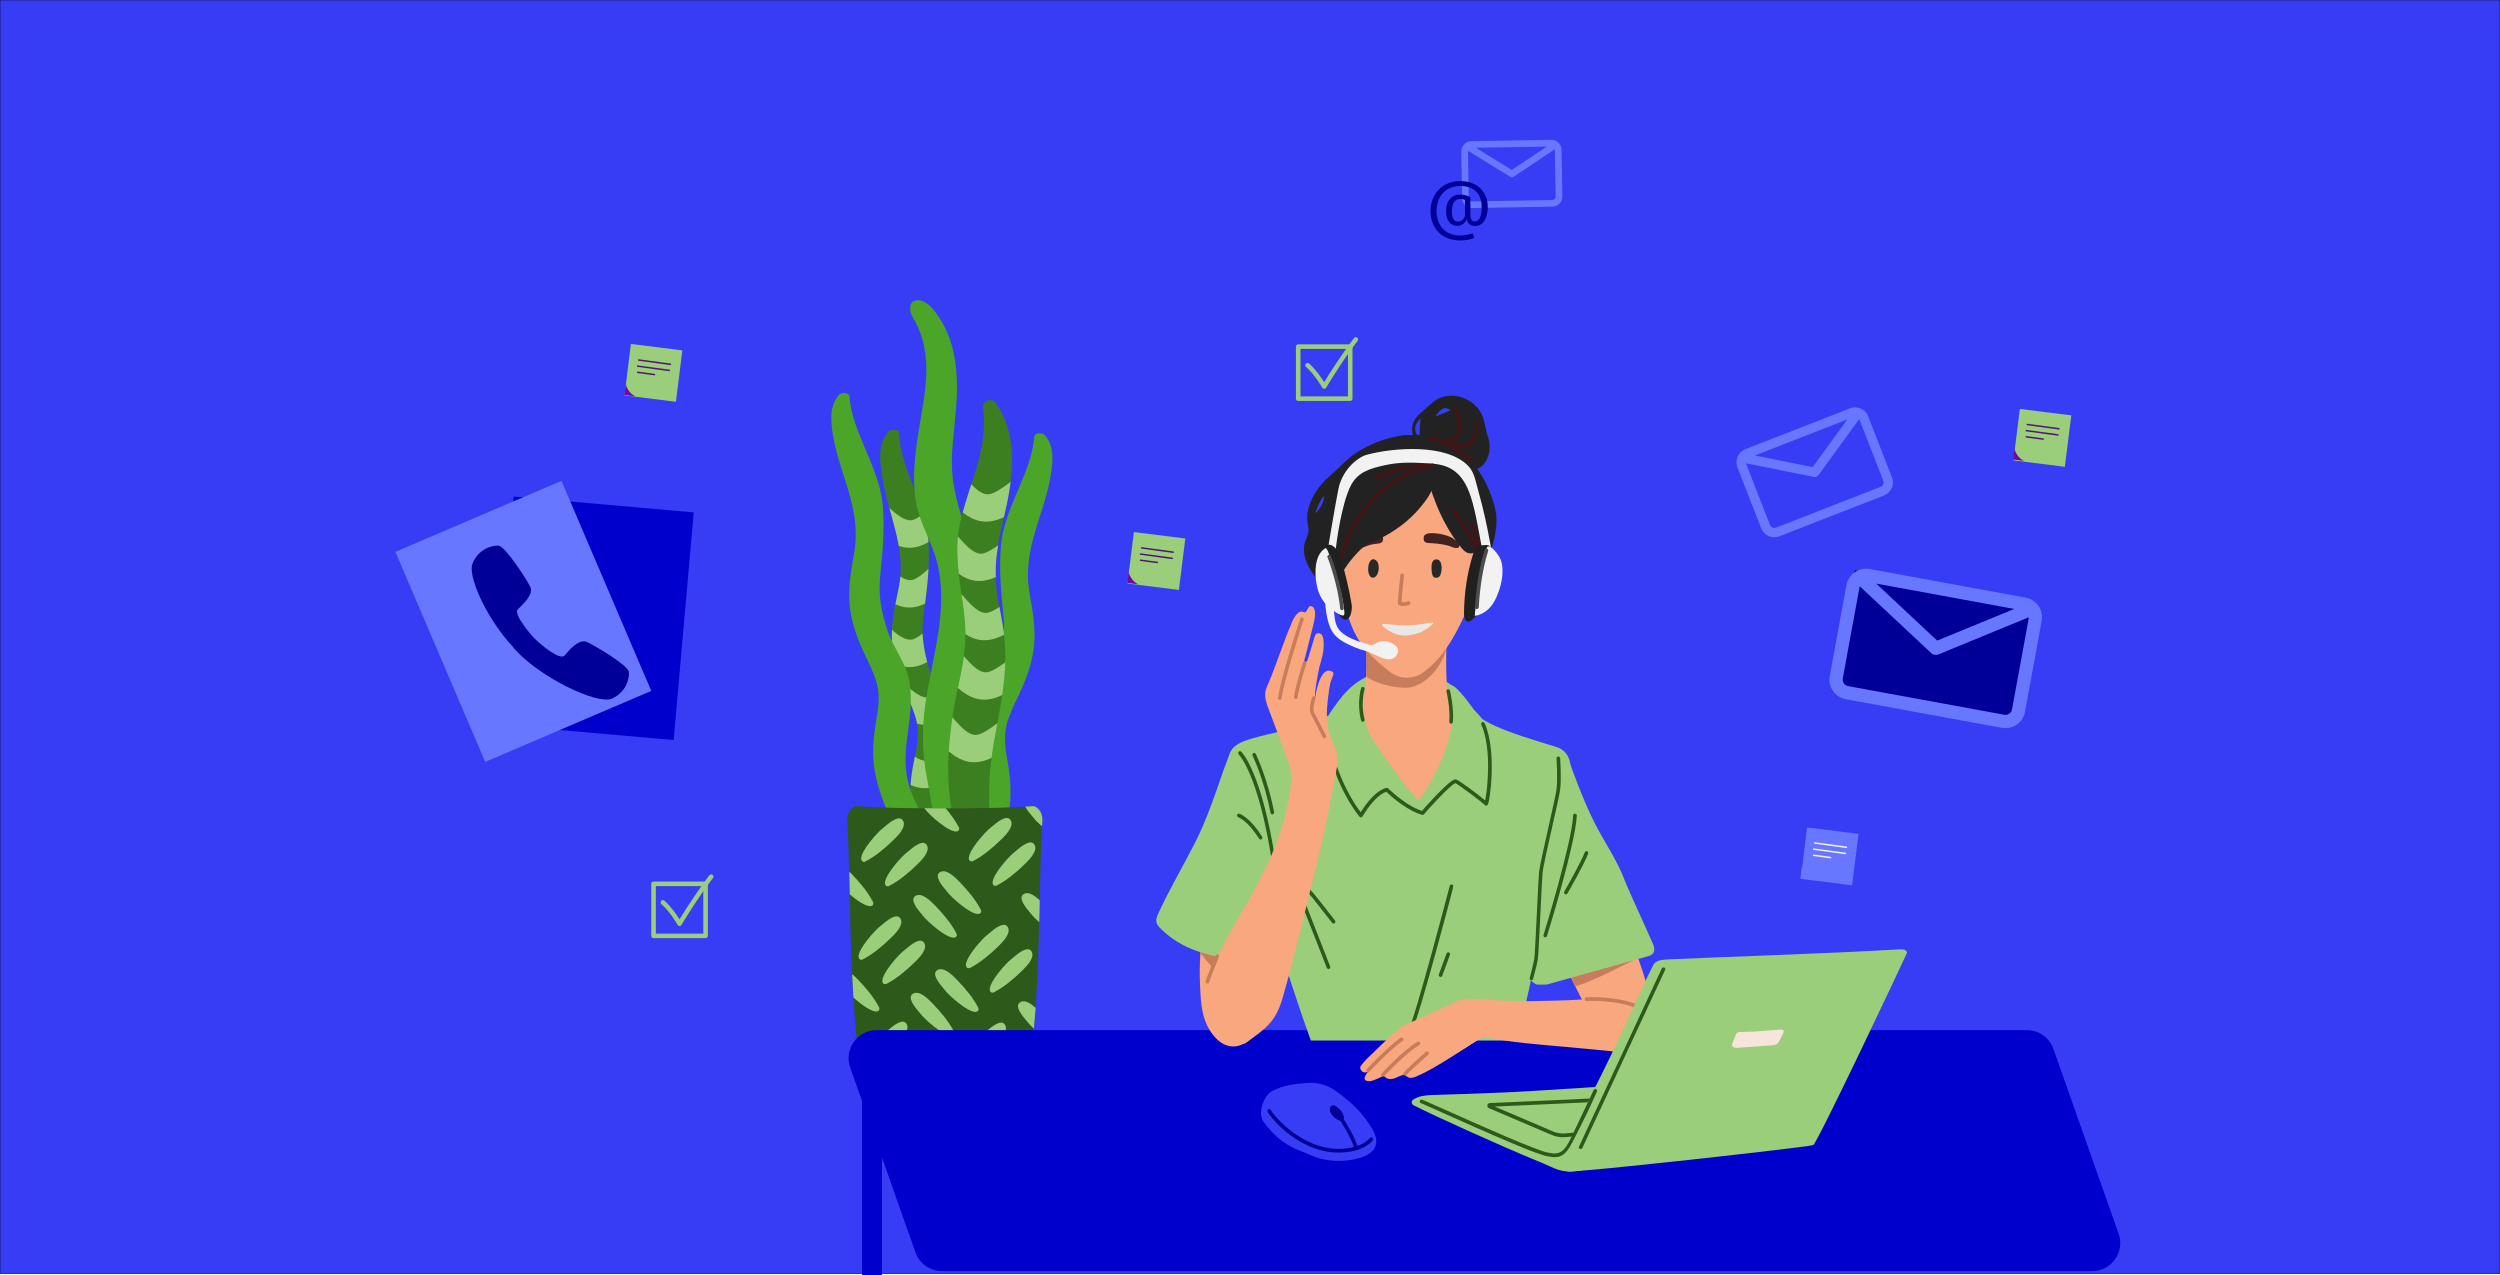 <?xml version="1.0" encoding="utf-8"?>
<!-- Generator: Adobe Illustrator 24.1.0, SVG Export Plug-In . SVG Version: 6.00 Build 0)  -->
<svg version="1.1" id="Calque_1" xmlns="http://www.w3.org/2000/svg" xmlns:xlink="http://www.w3.org/1999/xlink" x="0px" y="0px"
	 viewBox="0 0 5000 2550.6" style="enable-background:new 0 0 5000 2550.6;" xml:space="preserve">
<style type="text/css">
	.st0{fill:#373CF5;stroke:#000000;stroke-miterlimit:10;}
	.st1{fill:#3C7F20;}
	.st2{fill:#9BCE7A;}
	.st3{fill:#4AA528;}
	.st4{fill:#2D591B;}
	.st5{fill:#0000CC;}
	.st6{fill:#222222;}
	.st7{fill:#F8A77E;}
	.st8{fill:#C77C5B;}
	.st9{fill:#422121;}
	.st10{fill:#282828;}
	.st11{fill:#421414;}
	.st12{fill:#F2F2F2;}
	.st13{fill:#E9E8E7;}
	.st14{fill:#202020;}
	.st15{fill:#373CF5;}
	.st16{fill:#4D4D4D;}
	.st17{fill:#000099;}
	.st18{fill:#F7E5DB;}
	.st19{fill:#6877FF;}
	.st20{fill:#700BA2;}
	.st21{fill:none;stroke:#511472;stroke-width:3;stroke-linecap:round;stroke-miterlimit:10;}
	.st22{fill:none;stroke:#F2F2F2;stroke-width:3;stroke-linecap:round;stroke-miterlimit:10;}
	.st23{fill:none;stroke:#0000CC;stroke-width:40;stroke-miterlimit:10;}
</style>
<g id="Calque_2_1_">
	<rect y="0" class="st0" width="5000" height="2547.5"/>
</g>
<g>
	<path class="st1" d="M1927.1,1761.5c-3.1-32-16-58.7-28-88c-18.1-43.4-15.6-82.2-7.7-127.9c6-34.7,11.6-68.5,7.3-103.8
		c-4.8-38.2-29.5-67.7-40.3-104.4c-11.6-39.9-16.6-71.6-10.8-112.7c7.7-52.9,11.6-96.1,9.8-136.8c-3.5-77.4-56.7-148.8-59.2-221.3
		c-0.2-8.3-15.8-9.5-21.2-3.5c-21,23.2-17.6,54.8-13.7,84.1c5,36.1,16.6,70.8,25.7,105.9c10.8,41.3,17,81.4,8.1,123.7
		c-7.9,38.4-16.4,74.1-12.7,113.8c3.1,33.6,13.9,64.1,27.2,94.9c8.3,19.1,17.2,38,21.6,58.3c5.4,25.1,1,48.4-4.4,73.1
		c-7.5,35.5-11.4,69.1-5.6,105.2c6.4,40.7,22.2,79.3,37.6,117.3c1.7,4.4,4.8,6.4,8.1,7.3c0.4,1.7,0.8,3.5,1.2,5.2
		c-0.8,2.7-0.6,5.8,0.6,9.1c1.7,3.9,3.3,7.9,4.8,11.8c5.4,13.3,24.9,6.6,25.7-6C1908.6,1777.7,1928.3,1776.7,1927.1,1761.5z"/>
	<path class="st2" d="M1852.8,1521.4c-7.3,0.6-15.4-2.9-23-7.9c-0.2,1.2-0.4,2.5-0.8,3.7c-3.7,17.9-6.6,35.3-7.9,52.7
		c8.3,3.5,16.6,6,25.1,6.4c14.9,0.8,28.9-4.2,41.9-11.8c0.8-6,1.9-12.2,2.9-18.5c3.3-19.3,6.6-38.6,8.1-57.7
		C1886.2,1500.4,1865.9,1520.3,1852.8,1521.4z M1833.7,1446.9c5,1.5,10.2,2.5,15.4,2.9c17.2,0.8,33.2-6,48.2-15.6
		c-3.7-18.1-11.4-34.5-19.5-50.9c-7.9,6.2-15.8,11-22,11.6c-18.3,1.5-40.5-22-53.8-33.4c3.1,8.3,6.4,16.4,10,24.5
		c8.3,19.1,17.2,38,21.6,58.3C1833.5,1445,1833.5,1445.8,1833.7,1446.9z M1797.6,1091.7c6,2.1,12.2,3.5,18.5,3.7
		c14.5,0.8,28.2-3.9,40.9-11.2c-1.2-19.1-5.4-37.8-11-56.3c-8.5,6.9-16.8,12-23.5,12.7c-14.1,1-30.7-12.9-43.8-24.5
		c3.5,12.5,7.1,24.7,10.2,37.2C1792.4,1066.2,1795.3,1079,1797.6,1091.7z M1854.4,1324.2c-5.2-19.9-8.5-38.2-9.3-57.1
		c-8.3,6.6-16.6,11.8-23,12.2c-12.2,1-26.4-9.3-38.2-19.5c-0.4,10.2-0.4,20.5,0.6,31.3c1.2,12.7,3.5,24.9,6.6,36.9
		c8.1,3.5,16.4,5.8,24.7,6.2C1829.5,1334.8,1842.4,1330.6,1854.4,1324.2z M1800.7,1153.1c-0.6,7.9-1.9,15.8-3.5,23.9
		c-2.3,10.6-4.4,21.2-6.4,31.6c8.1,3.5,16.6,6,25.1,6.4c12,0.6,23.5-2.5,34.2-7.7c3.3-25.1,5.8-47.9,6.8-69.5
		c-11.6,10.6-25.1,21.6-34.7,22.4C1815.4,1160.8,1807.9,1157.7,1800.7,1153.1z"/>
	<path class="st3" d="M1858.4,1682.7c-4.2-31.8-17.9-58.1-31.1-87c-19.5-42.8-18.5-81.8-12-127.4c4.8-34.9,9.3-68.9,3.7-104
		c-6-38.2-31.8-66.6-43.8-103c-13.1-39.4-19.1-71-14.5-112.3c5.8-53.1,8.3-96.3,5-137c-6.2-77.2-61.9-146.8-66.8-219.2
		c-0.6-8.3-16.2-8.9-21.4-2.7c-20.1,23.9-15.8,55.4-10.8,84.5c6.2,35.9,19.1,70.2,29.5,105c12.2,40.9,19.7,80.7,12.5,123.3
		c-6.6,38.6-13.7,74.7-8.7,114.2c4.4,33.4,16.2,63.7,30.5,94c8.9,18.7,18.5,37.4,23.5,57.5c6.2,24.9,2.7,48.4-1.7,73.1
		c-6.2,35.7-8.9,69.5-1.9,105.4c7.9,40.5,25.1,78.5,41.7,116c1.9,4.4,5,6.4,8.3,6.9c0.4,1.7,1,3.5,1.5,5.2c-0.6,2.7-0.4,5.8,1,9.1
		c1.7,3.9,3.5,7.7,5.2,11.6c6,13.1,25.1,5.6,25.3-6.9C1840.5,1699.5,1860.5,1697.6,1858.4,1682.7z"/>
	<path class="st3" d="M1909,1763.2c4.2-31.8,17.9-58.1,31.1-87c19.5-42.8,18.5-81.8,12-127.4c-4.8-34.9-9.3-68.9-3.7-104
		c6-38.2,31.8-66.6,43.8-103c13.1-39.4,19.1-71,14.5-112.3c-5.8-53.1-8.3-96.3-5-137c6.2-77.2,61.9-146.8,66.8-219.2
		c0.6-8.3,16.2-8.9,21.4-2.7c20.1,23.9,15.8,55.4,10.8,84.5c-6.2,35.9-19.1,70.2-29.5,105c-12.2,40.9-19.7,80.7-12.5,123.3
		c6.6,38.6,13.7,74.7,8.7,114.2c-4.4,33.4-16.2,63.7-30.5,94c-8.9,18.7-18.5,37.4-23.5,57.5c-6.2,24.9-2.7,48.4,1.7,73.1
		c6.2,35.7,8.9,69.5,1.9,105.4c-7.9,40.5-25.1,78.5-41.7,116c-1.9,4.4-5,6.4-8.3,6.8c-0.4,1.7-1,3.5-1.5,5.2c0.6,2.7,0.4,5.8-1,9.1
		c-1.7,3.9-3.5,7.7-5.2,11.6c-6,13.1-25.1,5.6-25.3-6.8C1926.9,1780.2,1907.2,1778.1,1909,1763.2z"/>
	<path class="st3" d="M1937.5,1078.8c-17.9-56.3-35.9-105-33.6-165.2c1.9-49.2,11-97.8,10-147c-0.8-38.8-7.1-78.9-25.1-113.8
		c-9.8-18.9-38.2-66.6-64.8-48.4c-1.7,1.2-7.9,14.3,0.8,28.9c47.9,79.5,22.2,160,10,244.9c-6,41.7-10.2,84.1-2.9,125.8
		c7.7,43.8,32.8,81,43,123.7c22.4,94-11.6,189.5-24.5,282.5c-5.8,42.6-6.4,84.5,0.2,127c8.1,51.5,23,102.1,14.1,154.6
		c-2.1,12.5,14.7,18.5,19.9,9.3c1.7,11.2,3.7,22.6,6,33.8c2.7,13.9,23.9,7.9,21.2-5.8c-1.7-8.5-3.1-17-4.6-25.7
		c3.3-1.7,23.9-34.5,24.1-39c2.5-54.8-19.1-98.4-23.7-156.5c-4.4-56.9,3.5-85.9,20.3-139.9c14.1-45.3,28-90.3,30.7-137.8
		C1961.5,1179.1,1952.8,1127.4,1937.5,1078.8z"/>
	<path class="st1" d="M2014.7,1002.4c13.3-66,17.9-138.7-23.2-196.2c-9.1-12.9-29.3-2.9-25.5,9.8c0,0.8,0,1.9,0.2,2.9
		c11.2,82.4-33,158-47.9,236.8c-15.4,81.4,18.7,158,11.4,238.9c-3.9,44.2-16.8,87.6-23.7,131.4c-6.4,41.5-10.8,83.4-9.5,125.6
		c1.2,39.9,6.8,79.9,18.9,117.9c7.1,22,17.4,66.8,41.5,75.3c0.6,0.2,1.5,0.2,2.1,0.4c3.1,3.5,7.7,5.2,12,5.2
		c0.6,2.3,1.5,4.8,2.1,7.1c5,17,31.1,9.8,26.6-7.3c-23-84.3-28-172.3-13.1-258.4c13.9-80.5,33-154.6,19.3-236.8
		c-7.1-41.9-17-83.2-14.5-126.2C1994.1,1085.7,2006.2,1044.2,2014.7,1002.4z"/>
	<path class="st4" d="M2077.6,1618.9c-3.5-3.9-7.7-7.3-13.5-6.6c-58.1,6-290.8,6-348.9,0c-5.8-0.6-10,2.5-13.5,6.6
		c-4.4,5.2-7.9,12.7-7.1,24.3c7.9,113.1,0.4,438,40.5,539.7c32.2,82,92.4,117.5,154.4,117.5c62.1,0,122.3-35.7,154.4-117.5
		c40.1-101.7,32.4-426.6,40.5-539.7C2085.5,1631.6,2082.1,1624.1,2077.6,1618.9z"/>
	<path class="st2" d="M1974.8,988.7c-11-0.4-22.4-9.8-32.2-20.1c-6,18.7-12,37.4-17.2,56.3c11.4,8.7,23.9,15.6,36.9,17.6
		c15.6,2.5,30.9-1.5,45.5-8.1c2.5-10.6,4.8-21.4,7.1-32c2.5-12.7,4.8-25.7,6.4-38.8C2007,974.4,1987.1,989.2,1974.8,988.7z
		 M1904.7,1434.6c-3.3,22.6-6,45.5-7.3,68.3c12.5,10.2,26.2,18.3,40.7,20.8c15.6,2.5,30.7-1.2,45-7.9c1-8.1,2.3-16,3.5-24.1
		c2.7-15.4,5.6-30.5,8.3-45.5c-14.1,10.6-32.8,24.1-44.4,23.7C1934.1,1469.3,1916.7,1448.1,1904.7,1434.6z M1948.5,1161.2
		c14.7,2.5,29.3-1,43.2-7.1c-0.4-8.5-0.4-17,0-25.5c0.8-12.9,2.5-25.5,4.6-38c-12.2,8.7-25.9,17.2-35.1,16.8
		c-16.2-0.6-33.2-21-45.3-34.5c-2.7,25.1-1.2,50,1.5,74.7C1927.1,1154.4,1937.5,1159.4,1948.5,1161.2z M1922.9,1188.2
		c3.9,26.6,7.7,53.1,7.9,80.1c8.7,5.6,18.1,9.8,27.8,11.4c17.2,2.9,33.8-2.3,49.8-10.2c-0.6-5-1.2-10-2.1-14.9
		c-2.3-13.5-4.8-27.2-7.3-40.7c-10.2,6.6-20.5,12.2-27.8,12C1953.4,1225.4,1934.8,1201.5,1922.9,1188.2z M1927.7,1312.4
		c-2.9,21.4-7.5,42.6-12,63.7c13.1,11,27.4,19.9,42.8,22.4c15.8,2.7,31.3-1.5,46.1-8.5c3.1-21.8,5.4-43.4,6-65.4
		c-13.3,9.8-29.3,20.5-39.6,20.1C1955.7,1344.1,1939.5,1325.8,1927.7,1312.4z"/>
	<path class="st2" d="M1946.2,1722.1c20.3-10.6,38.8-26.2,55.2-42.1c7.9-7.7,27.4-26.2,20.1-39.2c-7.3-12.9-26.4,2.7-39.4,13.9
		c-10.4,7.3-46.7,47.5-44.4,63.1C1938.3,1722.1,1942.4,1724,1946.2,1722.1z M1956.4,2015.2c-10.6-20.3-26.2-38.8-42.1-55.2
		c-7.7-7.9-26.2-27.4-39.2-20.1c-12.9,7.3,2.7,26.4,13.9,39.4c7.3,10.4,47.5,46.7,63.1,44.4
		C1956.4,2023.1,1958.2,2018.9,1956.4,2015.2z M1880.4,1744.1c-12.9,7.3,2.7,26.4,13.9,39.4c7.3,10.4,47.5,46.7,63.1,44.4
		c4.4-0.6,6.2-4.6,4.2-8.5c-10.6-20.3-26.2-38.8-42.1-55.2C1911.9,1756.4,1893.3,1736.8,1880.4,1744.1z M2069.1,1689.7
		c-7.3-12.9-26.4,2.7-39.4,13.9c-10.4,7.3-46.7,47.5-44.4,63.1c0.6,4.4,4.6,6.2,8.5,4.2c20.3-10.6,38.8-26.2,55.2-42.1
		C2056.6,1721.3,2076.3,1702.6,2069.1,1689.7z M1908.6,1875.3c4.4-0.6,6.2-4.6,4.2-8.5c-10.6-20.3-26.2-38.8-42.1-55.2
		c-7.7-7.9-26.2-27.4-39.2-20.1c-12.9,7.3,2.7,26.4,13.9,39.4C1852.8,1841.2,1893,1877.6,1908.6,1875.3z M1770,1767.6
		c0.6,4.4,4.6,6.2,8.5,4.2c20.3-10.6,38.8-26.2,55.2-42.1c7.9-7.7,27.4-26.2,20.1-39.2c-7.3-12.9-26.4,2.7-39.4,13.9
		C1804,1711.7,1767.7,1752,1770,1767.6z M1913.4,1662.9c4.4-0.6,6.2-4.6,4.2-8.5c-7.1-13.5-16.2-25.9-26.2-37.8
		c-14.3,0-28.9,0-42.8-0.2c0.6,0.6,1,1.2,1.7,1.9C1857.5,1628.9,1897.8,1665.2,1913.4,1662.9z M1801.1,1837.5
		c-7.3-12.9-26.4,2.7-39.4,13.9c-10.4,7.3-46.7,47.5-44.4,63.1c0.6,4.4,4.6,6.2,8.5,4.2c20.3-10.6,38.8-26.2,55.2-42.1
		C1788.8,1869.1,1808.4,1850.6,1801.1,1837.5z M1741.7,1812.2c4.4-0.6,6.2-4.6,4.2-8.5c-10.6-20.3-26.2-38.8-42.1-55.2
		c-1.5-1.5-3.1-3.3-5.2-5.2c0.4,14.5,0.6,29.7,1,45.5C1714.1,1801.2,1732.4,1813.6,1741.7,1812.2z M2077.6,1618.9
		c-3.5-3.9-7.7-7.3-13.5-6.6c-3.9,0.4-8.5,0.8-13.7,1c3.7,7.1,10.2,14.5,15.4,20.8c2.7,3.7,9.5,11,18.3,18.5
		c0.2-3.3,0.4-6.4,0.6-9.3C2085.5,1631.6,2082.1,1624.1,2077.6,1618.9z M1940.4,1935.7c20.3-10.6,38.8-26.2,55.2-42.1
		c7.9-7.7,27.4-26.2,20.1-39.2c-7.3-12.9-26.4,2.7-39.4,13.9c-10.4,7.3-46.7,47.5-44.4,63.1
		C1932.5,1935.7,1936.6,1937.6,1940.4,1935.7z M2018.4,2113c-10.4,7.3-46.7,47.5-44.4,63.1c0.6,4.4,4.6,6.2,8.5,4.2
		c20.3-10.6,38.8-26.2,55.2-42.1c7.9-7.7,27.4-26.2,20.1-39.2C2050.6,2086.2,2031.5,2101.8,2018.4,2113z M1877.7,2218.2
		c-7.7-7.9-26.2-27.4-39.2-20.1c-12.9,7.3,2.7,26.4,13.9,39.4c7.3,10.4,47.5,46.7,63.1,44.4c4.4-0.6,6.2-4.6,4.2-8.5
		C1909,2253.1,1893.7,2234.6,1877.7,2218.2z M1773.3,1967.5c20.3-10.6,38.8-26.2,55.2-42.1c7.9-7.7,27.4-26.2,20.1-39.2
		c-7.3-12.9-26.4,2.7-39.4,13.9c-10.4,7.3-46.7,47.5-44.4,63.1C1765.4,1967.7,1769.3,1969.5,1773.3,1967.5z M1813.3,2048.2
		c-7.3-12.9-26.4,2.7-39.4,13.9c-10.4,7.3-46.7,47.5-44.4,63.1c0.6,4.4,4.6,6.2,8.5,4.2c20.3-10.6,38.8-26.2,55.2-42.1
		C1800.9,2079.8,1820.6,2061.1,1813.3,2048.2z M2040.8,2004.2c-12.9,7.3,2.7,26.4,13.9,39.4c2.1,2.9,6.9,8.1,13.1,13.7
		c1.2-13.5,2.5-27.4,3.5-41.5C2062.2,2007.5,2050.2,1999,2040.8,2004.2z M1860.9,2097c-7.3-12.9-26.4,2.7-39.4,13.9
		c-10.4,7.3-46.7,47.5-44.4,63.1c0.6,4.4,4.6,6.2,8.5,4.2c20.3-10.6,38.8-26.2,55.2-42.1C1848.4,2128.5,1868.1,2109.8,1860.9,2097z
		 M1730.9,1722.9c20.3-10.6,38.8-26.2,55.2-42.1c7.9-7.7,27.4-26.2,20.1-39.2c-7.3-12.9-26.4,2.7-39.4,13.9
		c-10.4,7.3-46.7,47.5-44.4,63.1C1723.2,1723.1,1727.2,1725,1730.9,1722.9z M1753.8,2022.9c4.4-0.6,6.2-4.6,4.2-8.5
		c-10.6-20.3-26.2-38.8-42.1-55.2c-2.7-2.7-6.9-7.1-11.6-11c0.8,15.8,1.7,31.6,2.5,46.9C1722.2,2008.8,1743.4,2024.3,1753.8,2022.9z
		 M1903.4,2071c4.4-0.6,6.2-4.6,4.2-8.5c-10.6-20.3-26.2-38.8-42.1-55.2c-7.7-7.9-26.2-27.4-39.2-20.1c-12.9,7.3,2.7,26.4,13.9,39.4
		C1847.6,2037.2,1887.9,2073.5,1903.4,2071z M2047.9,1787.9c-12.9,7.3,2.7,26.4,13.9,39.4c2.5,3.5,8.9,10.2,16.8,17.2
		c0.4-14.9,0.6-29.5,1-43.8C2070.7,1792.3,2057.6,1782.3,2047.9,1787.9z M1926.5,2170.7c-7.7-7.9-26.2-27.4-39.2-20.1
		c-12.9,7.3,2.7,26.4,13.9,39.4c7.3,10.4,47.5,46.7,63.1,44.4c4.4-0.6,6.2-4.6,4.2-8.5C1957.8,2205.5,1942.4,2187.1,1926.5,2170.7z
		 M1935,2131.4c20.3-10.6,38.8-26.2,55.2-42.1c7.9-7.7,27.4-26.2,20.1-39.2c-7.3-12.9-26.4,2.7-39.4,13.9
		c-10.4,7.3-46.7,47.5-44.4,63.1C1927.3,2131.6,1931.2,2133.5,1935,2131.4z M2063.3,1903.3c-7.3-12.9-26.4,2.7-39.4,13.9
		c-10.4,7.3-46.7,47.5-44.4,63.1c0.6,4.4,4.6,6.2,8.5,4.2c20.3-10.6,38.8-26.2,55.2-42.1C2050.8,1934.9,2070.5,1916.2,2063.3,1903.3
		z"/>
</g>
<path class="st5" d="M4184.5,2542.2H1883.8c-23.7,0-44.9-15-52.8-37.3l-130.6-370c-12.9-36.4,14.2-74.6,52.8-74.6h2300.7
	c23.7,0,44.9,15,52.8,37.3l130.6,370C4250.1,2504,4223.1,2542.2,4184.5,2542.2z"/>
<g>
	<path class="st6" d="M2967.9,841.5c-9.7-44.3-68.6-65.9-102.2-36.9c-6.8,5.8-25.6,22.3-28.1,24.8c-18.2,17.7-17.8,41.7,0.1,59.8
		c4.1,4.2,7.4,3.3,11.5,1.4c7.7,7,12.1,19.8,27.4,11.2c4.5-2.5,14.5,1.1,21.8,2.1c4,0.5,6.3,8.6,0.3,13.7
		c-3.9,3.3-10.2,6.1-7.3,12.5c3,6.5,10,6.1,16,5.6c8.1-0.7,15.8-3,23.1-6.7c5.6-2.9-0.9,2.2,5.2,2.2c3.2,3,4.2,5.5,12,0.6
		c4.9-3.1-10.2,5.5-15.4,8.3c0.5-0.3,4.4,1.2,5.2,1.3c2.3,0.2,4.6,0.1,6.9-0.3c5.5-0.8,10.8-3,15.4-6.1
		c18.1-12.1,23.6-39.1,16.7-59.3C2972.7,864.2,2970.5,853.2,2967.9,841.5z M2841.7,836.7c-2.6,13-2.4,26.2-2.4,39.4
		C2826.6,864.2,2827.6,847.8,2841.7,836.7z M2870.9,833c11.1-17.4,19.7-20.8,29.8-12.2C2891,824.7,2881.8,828.5,2870.9,833z"/>
	<path class="st7" d="M2569,1707.7c0,24.1,0,48.2,0,72.3c-5.5,62.6-21.3,123.7-24.8,186.7c-1.5,26.8-8.8,53-18.9,77.9
		c-5,12.4-12.9,22.9-22.6,31.9c-28,25.9-57.7,20.4-79.8-10.9c-20.1-28.7-21.2-60.8-22.8-93.3c-3.2-63.2,5.9-125.4,13.3-187.8
		c9.2-77.3,23.6-153.4,42-228.8c2.9-12,6.8-23.7,11.8-35.1c8-18.3,23-27.2,39.6-34c12-4.9,21.4,0.4,29.1,13.3
		c14.2,24,18.6,51.1,23,78c5.8,35.5,5.8,71.7,7.8,107.6C2567.1,1693,2568.2,1700.3,2569,1707.7z"/>
	<path class="st8" d="M2390.3,1889.2c11.3,1.9,20.3,7.2,29.9,10.9c11.9,4.6,22.5,13.6,28.3,26.6c1.4,3.2,1.9,7.5-1.5,8.7
		c-5.5,2-12.5,6.7-17,2.8C2413.9,1924.6,2401.3,1907.4,2390.3,1889.2z"/>
	<path class="st7" d="M2957.4,1447.9c43.7,21,90.5,32.2,135,50.4c32.1,13.1,47.5,43.5,39.1,78.3c-4,16.5-7.6,33.1-10.8,49.7
		c-1.3,6.7-3.7,12.6-7.5,18.1c-46.4,68-102.7,125.6-170.7,170.3c-61.1,40.2-127.2,57.9-199.2,39.9
		c-78.8-19.7-144.4-62.5-196.6-126.1c-28.4-34.6-53.9-71.5-69-114.8c-10.9-31.3-13.6-61.9,4.7-92c7.3-12,15.9-22.9,24.1-34.2
		c2.3-3.2,6-4,9.6-4.8c49.9-11.8,98.1-29.5,146.2-47.5c23.3-8.7,48.1-14.8,67.2-32.8C2746.2,1386.5,2924.5,1432.1,2957.4,1447.9z"/>
	<path class="st2" d="M2789.8,1340.2c28.2-2.7,57.1,0.2,82.8,12.3c6.4,3,12.7,6.2,18.6,10c3,1.9,16,10.7,17.8,10.7
		c18.7,16.5,33.3,38.8,48.1,59.1c2,2.7,4,5.6,4.1,9s-2.9,6.9-6,6c-1.9-0.6-3.1-2.5-4.1-4.3c-2.1-3.7-4.2-7.5-6.3-11.2
		c-0.6-1.1-1.4-2.3-2.6-2.6c-2-0.5-3.4,1.7-4.8,3.3c-3.9,4.5-10.5,5-16.4,4.8c-31.5-0.9-62.2-9.3-93-16s-62.7-11.7-93.6-5.8
		c-5.2,1-10.5,2.4-14.8,5.6c-3.5,2.6-6.1,6.3-9.6,9c-3.4,2.7-8.3,4.4-12,2.1c-1.8-1.1-3.5-3-5.5-2.5c-1,0.3-1.8,1.1-2.6,1.9
		c-7.4,7.3-19,6.8-29.2,5.9c-1.1-0.1-2.3-0.2-3.1-0.9c-2.2-1.8-0.8-5.4,0.8-7.8c11.1-17.1,22.8-33.9,37.1-48.3
		c16.9-17,35.8-28.4,58.6-34.1C2765.6,1343.5,2777.6,1341.3,2789.8,1340.2z"/>
	<path class="st7" d="M2851.1,1489c-16.1,0-32.2,0-48.3,0c-20.6-6.7-42.3-7.7-63-14.2c-11.9-3.7-18.2-6.8-14-21.1
		c2.9-10-2.5-14.4-12.2-12.6c-6.6,1.2-14.7,4.3-18.2-3.9c-3.1-7.2,3.8-11.8,8.3-16.4c1.7-1.7,3.7-3.1,5.7-4.6
		c10.2-7.7,17.4-18.1,19.1-30.7c6.3-46.6,9.6-93.3-10.4-137.8c-2.3-5.2-1.9-9.4,0.8-14c7.6-13.2,27.4-17.7,36-5.3
		c11.1,16,30.5,24.9,35.7,45.5c0.8,3.4,2.6,6.5,6.9,3.9c16.8-10.2,30.5-5.2,42.8,10.5c3.9-20.3,5.8-39.7,15.6-56.8
		c6.7-11.7,16.1-18.3,29.9-16.7c11.3,1.4,18.8,8.4,21.3,19.2c3,12.6,6.6,26.1-6.1,36.4c-5.7,4.6-8.3,11.6-8.3,18.7
		c-0.1,26.1-0.9,52.3,0.8,78.3c1.6,24,2,49.2,25.1,69.2c-16.6-1.9-15.7,7.5-13.5,14.7c3.8,13-2.6,19.1-11.9,24.9
		c-6.7,4.2-13.8,6.5-21.4,7.9C2864.8,1485.2,2857.4,1484.7,2851.1,1489z"/>
	<path class="st8" d="M2809,1375.6c-51.9-3-76.6-21.5-76.7-23.9c-0.2-12,2-35.7-1.8-59.6c-1.1-6.9,8.7-4.4,10.8,1.8
		c2.1,6.3,5.1,8.7,11.6,6.8c4.9-1.4,8.7,1.8,11.1,5.7c12.5,19.6,35.1,24.1,52,37.2c3.5,2.7,5.8-1.1,8.4-2.7
		c12.3-7.9,24.5-15.7,36.8-23.5c3.2-2,6.4-4.1,9.8-0.9c3.6,3.4,14-17.7,12-13.8c-0.7,1.5,6.6-12.3,7.6-11.1
		C2899.2,1301.9,2862.7,1376.5,2809,1375.6z"/>
	<path class="st7" d="M3008.4,1687.9c0-12.5,0-25,0-37.4c6.1-43.7,22.2-83.7,43.4-121.7c1.4-2.5,3.1-4.9,4.7-7.2
		c20.1-28.4,45.4-26,64.2,0.5c17.1,24,30.3,50.8,42.6,77.9c26.7,58.3,43.7,120.2,63.8,181c13.2,40,29.6,78.8,43.5,118.5
		c17.7,50.6,34.6,101.6,41.9,155.2c0.1,0.8,0.2,1.6,0.3,2.5c2.7,25.9-15.8,44.2-40.8,38.3c-42.2-10-75.9-31.8-96.6-73.2
		c-31.1-62.3-62.7-124.3-93.3-186.9c-16.6-34-38.5-65.1-55.5-99C3018.8,1720.7,3012.1,1705,3008.4,1687.9z"/>
	<path class="st8" d="M3283.2,1911.5c-24.3,13.8-96.4,49.9-123.2,58.1c-3.8,1.2-9.1,4.3-11.3-0.3c-2.6-5.5-7.2-14.2-7.3-19.2
		c0-6.3,6,3.2,9.3,1.7c21.8-9.5,44.3-16.3,68-17.6c4.2-0.2,6.1-3.5,9.1-5.3C3231.2,1929.5,3283,1906.1,3283.2,1911.5z"/>
	<path class="st7" d="M2793.2,901.4c9.7,0,19.3,0,29,0c18.9,6.5,37.7,13.7,56.8,19.5c42.2,12.7,91.7,61.1,86.5,118.9
		c-0.2,2,0,4.2,0.3,6.2c6,35.5-1.3,70.1-9,104.1c-6.6,29.4-17.2,57.9-29.9,85.2c-19.4,41.3-41.8,80.4-78.7,108.4
		c-21,15.9-49.3,15.7-69.7-1c-7.5-6.2-15.4-12-22.6-18.6c-22.1-20.3-41.2-42.6-52.5-71.7c-21.2-54.7-35.1-110.8-38.2-169.8
		c-2.5-48.4,4.2-93,38.9-129.6c13.8-14.5,28.6-26.5,47-33.8C2765.3,913.6,2779.2,907.4,2793.2,901.4z"/>
	<path class="st2" d="M2478.1,1528.5c20.2,40.5,36.6,82.8,51.8,125.5c16.9,47.7,32.4,96.1,34.3,147.6c1.3,36.7,12.9,73.2,2.6,110.2
		c-0.9,3.2,0.2,7.5,1.3,10.9c12.1,36.8,24.1,73.6,36.6,110.3c5.5,16.1,11.2,32.1,17,48.1c137.1,0,274.2,0,411.4,0
		c5.2-19.7,9.6-39.7,14.7-59.5c14-54.7,24.7-109.9,29.1-166.4c1.3-17.5,1.7-35.3,6.2-52.6c11.4-43.4,22.4-87,33.4-130.5
		c10.8-42.6,16.4-86.4,23.4-129.7c2-12.2,0.8-26.6-10-38c-9.6-10.2-21.9-11.7-33.4-15.4c-36-11.5-72.5-21.7-107-37.6
		c-22.4-10.4-43-24-63.2-38.4c-4.3-3.1-9.1-5.9-14.5-2c-3.7,2.6-5.6,6.5-4.3,10.8c3.5,11.5,1.1,22.8-0.1,34.3
		c-5.6,55-26,103.6-58.1,147.4c-3.3,4.4-5.4,4.4-9.7,1.6c-26-17-47.9-38.6-68.3-62.2c-21.1-24.5-38.8-51.5-58.7-76.9
		c-7.9-10.1-16.6-20.3-18.1-34.4c-1.4-13.2-5.6-15.4-17.7-9.5c-16.7,8.2-33.7,15.5-51.1,22.1c-38.9,14.8-79.9,20.9-119.7,32.3
		c-12.1,3.4-24.1,7.1-34.3,14.6c-10,7.4-10.3,13.8-2.9,23.2C2472.3,1518.5,2475.5,1523.4,2478.1,1528.5z"/>
	<path class="st2" d="M2583.3,1885.3c-0.9,8.4,2.4,17.4-3.7,25.2c-2.2,2.8,0.5,4.8,2.4,7.2c6.1,7.6,3.9,11.7-5.5,14.2
		c-16.8,4.5-33.7,1.5-50-0.8c-39.6-5.5-78.8-13.3-117.4-24.2c-32.2-9.1-61.5-24-86-47.9c-12.7-12.3-13.1-18-5.7-33.9
		c21.9-47,48.1-91.7,71.7-137.8c23.7-46.3,40.3-95.5,57.1-144.7c3.9-11.3,8.8-22.2,12.4-33.6c4-12.6,13.2-18.2,24.8-20.2
		c12.8-2.2,21.6,4.6,27.7,15.5c7.8,14,9.2,30,11.3,45.3c8.3,61,23.8,120.2,38.4,179.7c10.3,42.3,19.8,84.9,20.6,129
		C2581.4,1867.2,2583.9,1876.2,2583.3,1885.3z"/>
	<path class="st2" d="M3093.1,1969.2c-6.4,0-12.9,0-19.3,0c-17.2-7-18.4-21.8-16.3-37.3c5.1-37.5,10.7-74.9,16.3-112.4
		c6.2-41.5,12.6-83,18.9-124.5c6.5-43.1,17.5-85.5,17.9-129.7c0.1-14.9,5.1-29.9,4.6-45.4c-0.1-4,1.7-8.7,5.8-10.2
		c4.2-1.5,7.4,2.1,10.5,4.7c7.7,6.4,9.6,16,12.9,24.8c16.4,44,33.4,87.5,56.6,128.6c15.7,27.8,33.1,55.1,45.1,84.8
		c18.6,46.3,40.8,90.8,60.4,136.6c4.5,10.6,1.6,19.9-8.3,22.6c-36,10.1-71.9,20.1-107.9,30.2
		C3157.9,1951.2,3125.5,1960.2,3093.1,1969.2z"/>
	<path class="st2" d="M2902.3,1435.4c2.2-11.9,3.5-26.6-2.6-39.5c-1.9-4-1.8-8.2,1.7-11.6c2.9-2.8,0,0,2.6,2
		c19.7,15.5,41.5,28.3,57.8,48.2c11.6,14.2,13.7,31.6,15.1,48.7c3.2,39.8,2.1,114.7-1.3,122.6c-2.2,5.1-7.4-1.3-9.9-3.7
		c-10-10.2-18.2-14-28.2-24.3c-14.8-15.2-23.1-20.8-39.7-8.3c-13.9,10.5-39.2,39.6-53.2,50c-6.8,5.1-15,4.9-20.3,0.8
		c-9.3-7.1-29-25.4-38.4-32.4c-24.6-18.2-24.1-6.1-45.6,17c-4.6,5-9.1,12.1-13.9,17c-8.4,8.6-8.8,7.9-16.3-1.7
		c-13.4-17.4-23.1-36.9-29.3-58c-8.6-29.2-16.6-58.6-22.8-88.5c-9-43.3,4.1-57.4,37.3-80.1c5-3.4,20-20.3,25.6-22.5
		c8.2-3.3,9,1.3,7.3,10.1c-6.4,32.8,0.7,73.5,18.1,99c26.7,39.2,53.1,78.6,84.2,114.4c4.7,5.4,6.9,6.3,11.5-0.3
		c28.1-40,48.3-83.7,59.3-131.8c0.9-4,0.8-8.2,0.9-12.3C2902.4,1446.3,2902.3,1442.1,2902.3,1435.4z"/>
	<g>
		<path class="st4" d="M2721.8,1634.7c-1,0-2-0.5-2.7-1.3c-0.5-0.6-49.6-58.4-65.7-152.7c-0.3-2,1-4,2.9-4.3c2-0.3,3.9,1,4.2,3
			c13.4,78.4,50,130.9,60.9,145.2c29.1-46.6,51.1-48.7,52.1-48.8c1-0.1,2,0.3,2.7,1c35.6,33.6,60.8,42.9,67.9,45
			c2.7-3.6,8.7-10.4,21.9-24.4c9.4-10,26.7-27.8,36.8-35c4.7-3.3,7.5-4.3,10-3.4c6.1,2.3,44.2,30.3,57.6,41.9
			c4.2-20.4,13.8-102.5-7.7-151.6c-0.8-1.9,0-4.1,1.8-4.9s4,0,4.8,1.9c13.5,30.7,15,72.5,14,102.2c-0.7,19.3-2.6,34.5-3.6,41.9
			c-2.7,18.7-4.3,19.6-5.7,20.4c-1.6,0.9-3.9,0.4-5-1.3c-3.3-4-50-39.3-58.2-43.2c-9.3,2.6-57.7,55.3-62.1,61.5
			c-0.2,0.4-0.5,0.8-0.9,1.1c-0.8,0.7-1.9,1-3,0.8c-1.2-0.2-29.1-5.9-72.1-46.1c-5,1.4-23.8,9.3-47.8,49.4c-0.6,1-1.6,1.7-2.8,1.8
			C2722.1,1634.7,2721.9,1634.7,2721.8,1634.7z"/>
	</g>
	<g>
		<path class="st4" d="M2725.7,1443.5c-1.6,0-3-1.1-3.5-2.7c-8.3-30.2-1.6-63.2,0.9-65.8c1.4-1.5,3.7-1.5,5.1,0
			c1.2,1.2,1.4,3.1,0.6,4.5c-1.3,3.5-7.3,31.5,0.3,59.3c0.5,2-0.6,4.1-2.5,4.6C2726.3,1443.4,2726,1443.5,2725.7,1443.5z"/>
	</g>
	<g>
		<path class="st4" d="M2902.3,1447.2c-0.1,0-0.2,0-0.4,0c-2-0.2-3.5-2-3.3-4.1c2.2-22.9-4.4-55.7-5.5-59.4
			c-0.7-1.6-0.2-3.6,1.3-4.6c1.7-1.1,3.9-0.7,5,1c1.5,2.4,8.7,39.2,6.4,63.7C2905.7,1445.7,2904.1,1447.2,2902.3,1447.2z"/>
	</g>
	<g>
		<path class="st4" d="M2547.7,1728.3c-1.8,0-3.3-1.3-3.6-3.2c-26.7-176-66.2-215.9-66.6-216.3c-1.5-1.4-1.5-3.8-0.2-5.3
			c1.4-1.5,3.7-1.6,5.1-0.2c1.7,1.6,41.7,42.1,68.8,220.5c0.3,2-1,3.9-3,4.3C2548,1728.3,2547.9,1728.3,2547.7,1728.3z"/>
	</g>
	<g>
		<path class="st4" d="M2521.1,1679.1c-1.2,0-2.4-0.6-3-1.7c-22.9-36.6-41.3-42.8-41.5-42.9c-1.9-0.6-3-2.7-2.4-4.6
			c0.6-2,2.6-3.1,4.5-2.5c0.8,0.3,20.9,6.7,45.5,46c1.1,1.7,0.6,4-1.1,5.2C2522.4,1678.9,2521.8,1679.1,2521.1,1679.1z"/>
	</g>
	<g>
		<path class="st4" d="M2544.6,1628.7c-1.7,0-3.2-1.2-3.6-3c-12.4-65.9-35.7-114-35.9-114.5c-0.9-1.8-0.2-4.1,1.6-5s4-0.2,4.9,1.7
			c0.2,0.5,23.9,49.5,36.6,116.4c0.4,2-0.9,4-2.9,4.4C2545.1,1628.7,2544.9,1628.7,2544.6,1628.7z"/>
	</g>
	<g>
		<path class="st4" d="M2657,1938c-1.4,0-2.8-0.9-3.4-2.3c0,0-22.7-57.7-45.3-115.5c-45.7-116.9-45.6-117.1-45-119
			c0.6-2,2.7-3,4.6-2.4c1.3,0.4,2.2,1.5,2.4,2.8c2.4,7.9,65.7,169.3,90,231.2c0.8,1.9-0.1,4.1-2,4.9
			C2657.9,1937.9,2657.5,1938,2657,1938z"/>
	</g>
	<g>
		<path class="st4" d="M2667.2,1847.2c-1.1,0-2.1-0.5-2.8-1.4c-17-21.9-45-57.6-48.7-61c-1.4-0.9-2.1-2.7-1.6-4.4
			c0.6-2,2.7-3,4.6-2.4c1.3,0.4,3.4,1.2,51.3,63c1.2,1.6,1,4-0.6,5.2C2668.8,1846.9,2668,1847.2,2667.2,1847.2z"/>
	</g>
	<g>
		<path class="st4" d="M2820.7,2063.4c-0.6,0-1.3-0.2-1.9-0.5c-1.7-1.1-2.3-3.4-1.2-5.1c12.5-21.3,79.8-277.8,81.7-285.5
			c0.1-0.8,0.4-1.7,1-2.3c1.3-1.4,3.4-1.5,4.8-0.4c2,1.6,2,1.6-1.5,15.5c-1.9,7.4-4.6,17.8-8,30.5c-7.7,29.2-17,63.3-25.3,93.7
			c-17.4,63-39.6,140.6-46.5,152.4C2823.1,2062.7,2821.9,2063.4,2820.7,2063.4z"/>
	</g>
	<g>
		<path class="st4" d="M2881.1,1953.9c-0.4,0-0.9-0.1-1.3-0.2c-1.9-0.7-2.8-2.9-2.1-4.8l15.4-41.9c0.7-1.9,2.8-2.9,4.7-2.2
			c1.9,0.7,2.8,2.9,2.1,4.8l-15.4,41.9C2884,1952.9,2882.6,1953.9,2881.1,1953.9z"/>
	</g>
	<g>
		<path class="st4" d="M3062.9,1960.5c-0.3,0-0.7,0-1-0.1c-1.9-0.6-3-2.6-2.5-4.6c0.1-0.3,7.2-26.1,9.1-37.6
			c1.1-6.5,3.5-55.9,5.6-99.5c1.6-33,3.1-64.1,3.9-73.3c1-11.8,10.4-53.2,19.4-93.2c7.3-32.5,14.3-63.2,15.6-73.2
			c2.9-21.8,0-61.7,0-62.1c-0.2-2.1,1.3-3.9,3.3-4c2-0.2,3.7,1.4,3.9,3.4c0.1,1.7,3,41.1,0,63.7c-1.4,10.3-8.4,41.2-15.8,73.8
			c-8.6,37.9-18.3,80.9-19.3,92.2c-0.8,9-2.3,40.1-3.9,73c-2.2,45.9-4.5,93.4-5.7,100.4c-2,11.9-9,37.3-9.3,38.4
			C3066,1959.4,3064.5,1960.5,3062.9,1960.5z"/>
	</g>
	<g>
		<path class="st4" d="M3090.5,1874.6c-0.4,0-0.8-0.1-1.2-0.2c-1.9-0.7-2.9-2.8-2.2-4.7c0.6-1.7,56.9-184.5,59.2-238.8
			c0.1-2.1,1.8-3.6,3.8-3.6c2,0.1,3.5,1.8,3.5,3.9c-2.5,56.4-59.1,239.2-59.6,240.9C3093.4,1873.6,3092,1874.6,3090.5,1874.6z"/>
	</g>
	<g>
		<path class="st4" d="M3131.7,1788.7c-0.6,0-1.3-0.2-1.9-0.5c-1.7-1.1-2.3-3.4-1.2-5.1c7-12.1,34.4-60.7,40.9-78.4
			c0.7-1.9,2.8-2.9,4.7-2.2c1.9,0.7,2.8,2.9,2.1,4.8c-7.7,21.1-41.1,79.1-41.5,79.7C3134.1,1788,3132.9,1788.7,3131.7,1788.7z"/>
	</g>
	<path class="st7" d="M2665.5,1567.7c-4.5,17.1-8.5,31-22.4,38.2c0.8-2.7-60.1-8.1-60.3-55.2c0-12-8.1-30.2-12.1-41.7
		c-10.3-29.6-21.2-58.9-32.4-88.1c-5.5-14.4-11.8-30.1-5.1-45.6c13.5-31,24.6-64.2,36.8-96.2c4.3-11.3,9.1-23.5,14.1-35
		c4.6-10.7,13.3-25.1,23.2-19.9c7.6,4,7.6-15.2,16-11.7c12,5,5.2,29.3,2.6,40.2c-4.9,20.5-10.5,40.8-15.5,61.2
		c-0.9,3.4-3.1,7.2-0.7,11.2c5.5-1.8,5.9-6.9,7.2-10.8c3.9-11.9,7.9-26,11.5-38c1.7-5.6,2.3-10.4,9.7-9.7c8.2,0.8,8.9,12.3,9.2,18.6
		c0.8,18.6-3.9,32.5-8.9,50.3c-0.9,3.3-10.9,56-8.1,59.2c0,0,8.4-57.9,29.3-53.2c12.7,2.9,5.8,9.6,2.4,19.8
		c-4.8,14.4-8.3,56.2-8.3,63.6c0,18.7,0.7,33.9,8.3,50.8C2682.4,1521.7,2674.7,1532.2,2665.5,1567.7z"/>
	<path class="st7" d="M2486.5,2087c-6-1.9-20.1-8.4-22.8-12.6c-7.3-11.3-36.8-17.8-43.7-29.3c-12.1-20,3.8-51.6-4.3-73.7
		c-0.5-1.5-1.4-3.1-1.4-4.7c5.1-1.7,4-6.5,5-10.3c30.4-109.2,147.9-218,163.8-401.7c0.5-5.3-9.6-54.6-3.7-56.7
		c5.9-2.1,9.2,2.6,11,7.2c4.7,12.5,72.9,34.2,72.9,35.8c-0.8,2.3,10.4-4.3,8.8,3.5c-7.9,39.1-16.6,94.2-37.8,180.1
		c-19.7,79.5-46.1,192-68.9,270.8c-14.1,48.9-33.6,61.5-74.4,90.9C2489.4,2087.3,2487.9,2087.5,2486.5,2087z"/>
	<path class="st7" d="M3260.8,2106.4c-41.9-4.2-82.2-8.6-122.5-12c-28.4-2.4-56.7-4.9-85-7.8c-33.6-3.5-51.9-6.5-85-12.8
		c-3.9-0.7-10.5,5.5-16.5,8.7c-15.9,8.7-47.3-30.4-48.7-53c-0.6-9.3,2.5-16.9,13.1-22.3c24.4-12.4,49.7-8.2,74.3-6.7
		c49,3.1,97.9,1.5,146.8-0.1c33.6-1.1,67.6-6.2,100.9-0.8c33.3,5.4,72,42.1,71.9,82.5c0,5.5-0.9,12.3-7.7,14.1
		C3288.1,2099.8,3274.2,2105.8,3260.8,2106.4z"/>
	<path class="st7" d="M2887.8,2121.1c-3.2,0-6.4,0-9.7,0c-1.7-5.3-6.8-5.3-10.7-7c-17.6-8.1-36.3-13.6-52.5-24.7
		c-8.3-5.7-18.8-11.3-18.3-22.9c0.5-11.8,11.6-16.2,20.7-20.1c32.2-13.8,64.1-28.3,95.7-43.6c14.4-6.9,47.7-4.1,68-3
		c16.6,0.9,0.6,21.4,3.5,37.1c2.9,15.6-5.1,26.5-17.5,35.2C2941.5,2090.1,2914.7,2105.7,2887.8,2121.1z"/>
	<path class="st7" d="M2736.1,2142.7c-9.5,7.1-18.6-4.5-14.7-10.4c7.6-11.4,18.8-20.7,28.4-30.2c10.6-10.6,21.4-20.8,32.6-30.7
		c15.7-13.8,29.4-28,48.4-27.7c20.4,0.4,44.6,14.3,64.9,16.5c12.4,1.4,24.8,3.5,36.4,8.4c13.2,5.6,44.8-3.1,34.9,3.4
		c-33.9,22.2-96.3,64.9-133.6,80.7c-7.4,3.1-15.5,5.8-22.3-2.1c-1.9-2.2-4.3-1-6.7-0.2c-12.1,3.8-23.9,14.5-36.7,1.6
		c-0.4-0.4-1.7-0.2-2.3,0.2c-4.1,2.8-20.8,10.1-25.7,10.2C2715.8,2162.9,2740.7,2139.3,2736.1,2142.7z"/>
	<path class="st9" d="M2752.1,1067.1c7.1-0.3,13.2,1.1,14,9.8c0.7,7.9-5.3,10.1-10.9,10.4c-19.8,1-36.4,11.7-54.4,18.1
		c-3.3,1.2-9,3.6-8.8-2.6c0-1.4,0.5-2.7,1.1-3.9C2702.7,1077.8,2731.3,1068,2752.1,1067.1z"/>
	<g>
		<path class="st8" d="M3270.7,2015.3c-0.4,0-0.8-0.1-1.2-0.2c-42.9-16.2-94.2-13.1-96.4-13c-2,0.2-3.7-1.4-3.8-3.5s1.4-3.8,3.4-4
			c2.2-0.1,55-3.2,99.3,13.4c1.9,0.7,2.8,2.9,2.2,4.8C3273.6,2014.3,3272.2,2015.3,3270.7,2015.3z"/>
	</g>
	<path class="st9" d="M2863.2,1066.3c15.3,0.1,36.1,4.1,48.3,14.5c4,3.4,9.2,8.1,6.7,13c-1.8,3.4-8.8,2.5-13.2,0.6
		c-13.2-5.6-27.2-6.9-41.2-8c-7.5-0.6-17.3,1-16.5-10.6C2847.6,1068.6,2854.4,1066.2,2863.2,1066.3z"/>
	<path class="st10" d="M2757.5,1136.3c-0.1,3.6-0.8,7.3-2.1,10.6c-2,5-8.2,11.8-13.8,7c-7.4-6.3-6.5-25.3-0.7-32.4
		c5.2-6.5,13.1-1.4,15.2,5C2757.1,1129.7,2757.6,1133,2757.5,1136.3z"/>
	<path class="st10" d="M2863,1137.4c-0.4-8.9,1.2-19.3,10.4-18.6c12.6,1,11,24.1,6.9,32.2c-2.6,5.1-10.7,6.6-14.2,1.6
		c-1.2-1.7-1.7-3.9-2.1-5.9C2863.6,1144.4,2863.1,1141,2863,1137.4z"/>
	<path class="st6" d="M2808.5,870.4c2-0.3,39.8-0.8,41.8-1c13.8-1.3,30.1,1.3,21.4,27.7c-5.4,16.2,6.2,24.7,11.2,36.3
		c0,5.8,0,11.6,0,17.4c-2.4-0.6-3.2,1.2-4.6,2.9c-10.2,13-14.5,29.4-23.8,42.9c-28.6,41.4-67,69.7-112.2,88.8
		c-8,3.4-15,7.4-21.2,13.6c-18.7,18.6-34.3,39.3-45.5,63.6c-17.2,37.6-53.7-17.8-61.6-35.9c-4.9-11.3-7.3-24.1-5.5-36.4
		c1.8-12.5,11.1-22.9,8.2-36.1c-6.5-26.7,1.7-48.6,14.9-70.3c13.9-22.9,35.9-37.4,53.9-56C2716.6,896,2764.8,875.9,2808.5,870.4z
		 M2648.7,991c-9.4,11.3-13.9,21.6-18.3,36C2641.6,1016.2,2646.8,1006.2,2648.7,991z"/>
	<path class="st6" d="M2827.4,898.6c0-2.5,0-5,0-7.5c15-8.6,30.8-10.5,47.4-6.2c64.8,17,96.8,65.9,114.2,127.3
		c9.6,33.9,0.2,67.2-10.5,99.6c-2,5.9-6.3,9.8-12.8,9.2c-6-0.5-9-4.6-10.5-10.3c-0.7-2.7,0.1-8.4-4.7-6.2
		c-15.3,7-23.3-3.1-31.2-13.2c-39.2-50.1-59-109.4-74.3-170.5C2842,908.9,2839.7,900.7,2827.4,898.6z"/>
	<g>
		<path class="st11" d="M2958,1096c-0.5,0-1-0.1-1.5-0.3c-1.9-0.9-2.3-1.1-16-45.4c-0.6-2,0.4-4.1,2.4-4.7c1.9-0.6,3.9,0.5,4.6,2.4
			c4.5,14.7,12.1,38.6,13.5,42.1c0.1,0.2,0.3,0.4,0.4,0.7c0.8,1.9,0,4.1-1.9,4.9C2959,1095.9,2958.5,1096,2958,1096z M2957.8,1088.6
			c-0.4,0-0.9,0.1-1.3,0.3C2957,1088.7,2957.4,1088.6,2957.8,1088.6z"/>
	</g>
	<path class="st12" d="M2650.7,1131.2c3.9-28.9,20.9-127.3,26-152.8c7.7-38.9,38.7-64,56.8-68.9c55-14.7,158.8-22.2,202.2,21.6
		c13,13.1,14.5,28.4,21,51.1c11.1,39.3,17.2,69.2,24.7,109.4c1.2,6.6,1.7,13.2,0.1,19.7c-0.8,3.3-2.5,6.2-6.5,6.3
		c-3.3,0.1-5.5-2-6.5-4.7c-2.2-6.6,1.5,11.2-0.1,4.4c-8.6-36.6-15.2-89.2-27.2-125c-14.6-43.8-38.1-62.2-76-64.9
		c-34.4-2.4-63.7-4.3-96.8,3.3c-28,6.4-53.6,13-67.7,42.3c-16.6,34.5-27.1,101.6-30.8,139.5c-1.2,12.7,2.7,19.1-4.6,30.1
		c-1.6,0-3.2,0-4.8,0c-0.4-5.3-5.7-10.5-6.9-15.6C2651.6,1118.2,2649.1,1143.3,2650.7,1131.2z"/>
	<path class="st13" d="M2801.6,1270.5c-10.8-1.6-25.6-8.6-32.9-15.8c-1.4-1.4-5.5-3.2-4.7-5.4c0.7-1.9,4.6-1.3,6.4-1.2
		c16.5,1,33.1,3.7,49.9,2.6c7.8-0.5,15.6-1.6,23.4-2.6c2.7-0.3,24.9-5.2,23-1.5c-2,3.8-19.4,15.9-27.6,18.9
		C2827.3,1269.6,2814,1272.4,2801.6,1270.5z"/>
	<g>
		<path class="st11" d="M2680,1128c-0.3,0-0.6,0-0.9-0.1c-1.9-0.5-3.1-2.6-2.6-4.6c41.4-160.6,163.7-191.2,187.8-195.7l0.4-0.1
			c1.6-0.4,3.4,0.3,4.1,2c0.9,1.8,0.2,4.1-1.6,5c-0.5,0.3-0.8,0.3-1.7,0.5c-23.3,4.4-141.9,34.1-182.1,190.3
			C2683,1126.9,2681.6,1128,2680,1128z"/>
	</g>
	<g>
		<path class="st11" d="M2749.6,962.1c-1.2,0-2.3-0.6-3-1.7c-1.1-1.7-0.6-4,1-5.2c28.2-19,69.4-28.9,116-27.8c0.8,0,1.3,0.1,1.6,0
			c1.7-0.2,3.3,0.9,3.8,2.6c0.6,2-0.5,4.1-2.4,4.7c-0.7,0.2-1,0.2-3.2,0.1c-45.2-1.1-84.9,8.4-111.8,26.6
			C2751,961.9,2750.3,962.1,2749.6,962.1z"/>
	</g>
	<g>
		<path class="st11" d="M2952.5,1099.8c-0.9,0-1.8-0.3-2.5-1c-0.4-0.4-0.7-0.8-0.9-1.3c-1.5-3.2-26.8-51-43.7-72.8
			c-1.3-1.6-1-4,0.6-5.2c1.6-1.3,3.8-1,5.1,0.6c9.3,11.9,20.9,31.5,29,45.7c17.3,30.4,17.2,30.5,15,32.9
			C2954.5,1099.4,2953.5,1099.8,2952.5,1099.8z"/>
	</g>
	<path class="st14" d="M2660.7,1089.7c10.9,2.3,19.1,19.1,21.7,28.6c8.3,29.8,16.1,60.8,21,91.5c2.3,14.5-6.9,43.1-22.8,23
		c-12.2-15.4-21.2-33.9-25.1-53.4c-2.8-13.7-11.7-63.3-11.7-69.1c0-7-0.2-13.3,6.2-17.9C2653.7,1089.7,2657.3,1089,2660.7,1089.7z"
		/>
	<path class="st12" d="M2651,1096c4,1.5,6.7,11.6,8.1,15.1c4.3,10.9,7.9,22.1,11.4,33.3c7.2,23.5,14.5,48,17.4,72.5
		c0.3,2.6,2.1,11.4-0.3,13.6c-3,2.8-17-6.3-20.1-8.4c-18.8-12.1-31-31.8-34.4-54.3C2632.7,1165.7,2622.4,1113.6,2651,1096z"/>
	<path class="st12" d="M2652.2,1203.1c0.2-0.4,0.5-0.9,0.8-1.3c2.2-2.9,6.9-5,9.9-1.9c3.2,3.3,3.3,11.7,4.1,16.2
		c2.9,17.3,1.1,34,14.5,47c10.7,10.4,25.1,16.1,38.9,20.7c6.2,2.1,12.6,4,18.9,5.9c4.3,1.3,7.3,0.1,11-2.2c12.6-8,25.5-6.2,37.5,1.2
		c5.3,3.2,9.9,9.2,8.1,15.8c-3,11.1-12.7,15.9-23.3,13.8c-14.5-2.9-27-12.6-41.3-16.4c-14.7-3.8-28.8-9.8-42.4-17.1
		c-10.7-5.7-21-14.4-26.6-25.6c-6.7-13.5-9.6-30.7-11.3-45.6C2650.7,1210.1,2650.5,1206.3,2652.2,1203.1z"/>
	<path class="st15" d="M2613.7,2165.9c12.2-0.9,24.5,0.5,36,4.6c15.7,5.5,26,14,41.6,26.5c20.7,16.6,38.1,35.8,52.2,59.1
		c22.1,36.5,0.4,54.3-30.2,61.5c-25.2,5.9-48.2,5.6-72.8-0.4c-12-2.9-25.9-10.3-37.7-14.5c-31.7-11.5-56.7-32.1-76.2-59.9
		c-11.3-16.2,0.3-51.8,17.8-60.8C2564.4,2171.6,2585.4,2167.9,2613.7,2165.9z"/>
	<g>
		<path class="st8" d="M2414.8,1967.2c-0.4,0-0.7-0.1-1.1-0.2c-1.9-0.6-3-2.7-2.4-4.7c3-10,19.2-49.7,19.9-51.4
			c0.8-1.9,2.9-2.8,4.7-2s2.7,3,1.9,4.9c-0.2,0.4-16.7,41.1-19.7,50.8C2417.7,1966.2,2416.3,1967.2,2414.8,1967.2z"/>
	</g>
	<g>
		<path class="st8" d="M2648.8,1476.5c-1.3,0-2.5-0.7-3.2-1.9c-2.1-4-23.1-45-24-46.8c0-0.1-0.1-0.2-0.1-0.3
			c-3.7-8.9-0.9-19.6,1.8-29.9l0.6-2.5c0.5-2,2.5-3.2,4.4-2.7s3.1,2.6,2.6,4.6l-0.6,2.5c-2.5,9.5-4.8,18.4-2.2,24.9
			c1.4,2.7,21.8,42.7,23.9,46.5c1,1.8,0.3,4.1-1.4,5.1C2650,1476.4,2649.4,1476.5,2648.8,1476.5z"/>
	</g>
	<g>
		<path class="st8" d="M2591.6,1398.1c-0.1,0-0.1,0-0.2,0c-2-0.1-3.5-1.9-3.4-4c0.8-14.2,17-66.5,17.7-68.8c0.6-2,2.7-3,4.6-2.4
			c1.9,0.6,3,2.7,2.3,4.7c-0.2,0.5-16.6,53.6-17.4,66.9C2595.1,1396.6,2593.6,1398.1,2591.6,1398.1z"/>
	</g>
	<g>
		<path class="st8" d="M2559.6,1399.8c-0.2,0-0.4,0-0.5,0c-2-0.3-3.3-2.2-3.1-4.2c3.2-22.3,15.1-64.1,24.5-95.3
			c5.4-18,10.5-34,13.8-44.3c3.2-9.9,4.8-15,5.9-17.7c0-0.2,0.1-0.4,0.1-0.6l0.1-0.2c1-2.1,1.5-2.2,2.3-2.5c1.3-0.4,2.7-0.1,3.7,0.9
			c1.6,1.6,1,3.6,0.8,4.2c-0.1,0.2-0.1,0.4-0.2,0.5c-3.7,10.6-38.1,116.4-43.8,156.1C2563,1398.5,2561.4,1399.8,2559.6,1399.8z"/>
	</g>
	<g>
		<path class="st11" d="M2939.2,924.3c-1.1,0-2.2-0.5-2.9-1.5c-7.6-10.3-40.2-31.3-50.5-34.7c-8.5-2.8-17.9-4.9-27.7-6.3
			c-0.5-0.1-0.8-0.1-0.9-0.1c-2-0.3-3.3-2.3-3-4.3s2.2-3.4,4.2-3.1l0.8,0.1c10.3,1.5,20,3.7,28.9,6.6c11.6,3.8,45.5,25.7,54.1,37.3
			c1.2,1.6,0.9,4-0.7,5.2C2940.8,924.1,2940,924.3,2939.2,924.3z"/>
	</g>
	<g>
		<path class="st11" d="M2888.2,888.8c-1.8,0-3.4-1.4-3.6-3.3c-0.2-2,1.2-3.9,3.2-4.1c12.2-1.4,20.4-6.1,24.6-13.7
			c8.6-16-1.8-41.2-5.3-48.6c-0.3-0.6-0.6-1.4-0.5-2.5c0.3-2,2.1-3.5,4.1-3.2c1.3,0.2,2.4,1.1,2.8,2.3l0.1,0.2
			c3.8,8.2,15.3,36.3,5.1,55.4c-5.3,9.9-15.4,15.8-30.1,17.5C2888.4,888.8,2888.3,888.8,2888.2,888.8z"/>
	</g>
	<g>
		<path class="st11" d="M2919.7,896.6c-9.4,0-20.4-2.7-32.9-8.1c-1.8-0.8-2.7-3-1.9-4.9s2.9-2.8,4.7-2c21.1,9.1,36.9,10,47.1,2.6
			c14.2-10.4,13.6-34.3,13.3-39c0-0.1,0-0.3,0-0.4c0-2.1,1.6-3.7,3.6-3.7s3.6,1.6,3.6,3.6c0.4,7.7,0.5,33.3-16.4,45.6
			C2935.1,894.5,2928,896.6,2919.7,896.6z"/>
	</g>
	<g>
		<path class="st8" d="M2805.4,1212.1c-2.8,0-5.5-0.5-7.3-2c-1.7-1.3-2.5-3.3-2.4-5.6c0.8-16.4,4.9-52.9,5.1-54.4c0.2-2,2-3.5,4-3.3
			s3.4,2.1,3.2,4.1c0,0.4-4.1,37-5,53.5c2,0.6,8-0.2,13.2-1.8c1.9-0.6,3.9,0.5,4.5,2.5s-0.5,4.1-2.4,4.6
			C2815.5,1210.7,2810.2,1212.1,2805.4,1212.1z"/>
	</g>
	<g>
		<path class="st16" d="M2683.9,1220.3c-1.9,0-3.4-1.5-3.6-3.4c-4.1-45.2-23.3-98-25-101.6c-1-1.8-0.4-4,1.3-5s4-0.4,5,1.4
			c1.2,2.1,21.6,57,25.9,104.5c0.2,2.1-1.3,3.9-3.3,4.1C2684.1,1220.3,2684,1220.3,2683.9,1220.3z"/>
	</g>
	<g>
		<path class="st8" d="M2736.1,2144.7c-0.9,0-1.8-0.4-2.5-1.1c-1.4-1.4-1.5-3.8-0.1-5.3c1.9-2,46.3-49.1,68.1-62.7
			c1.7-1.1,3.9-0.5,5,1.2c1,1.8,0.5,4.1-1.2,5.1c-21,13.1-66.2,61-66.6,61.5C2738,2144.4,2737.1,2144.7,2736.1,2144.7z"/>
	</g>
	<g>
		<path class="st8" d="M2765.7,2153.5c-0.6,0-1.3-0.2-1.9-0.5c-1.7-1.1-2.3-3.4-1.2-5.1c0.9-1.6,45.9-49.6,72.4-64.1
			c1.8-1,4-0.3,4.9,1.5s0.3,4.1-1.5,5.1c-24.6,13.5-67,58.4-69.9,61.8C2767.9,2152.9,2766.8,2153.5,2765.7,2153.5z"/>
	</g>
	<g>
		<path class="st8" d="M2810.4,2151.2c-0.2,0-0.4,0-0.7-0.1c-2-0.4-3.3-2.3-2.9-4.4c0.8-4.3,44.7-42.8,45.1-43.2
			c1.5-1.3,3.8-1.1,5.1,0.5s1.1,3.9-0.5,5.3c-12.1,10.4-40.2,36.3-43,39.9C2813,2150.4,2811.8,2151.2,2810.4,2151.2z"/>
	</g>
	<g>
		<path class="st17" d="M2677.5,2305.2c-65.5,0-118.7-48.4-139.3-76.9c-2.7-3.8-4-5.7-2.8-8c0.9-1.8,3.1-2.6,4.9-1.7
			c1,0.5,1.6,1.4,1.9,2.4c5.3,10.4,71.4,90.3,157.6,74.8c14.1-2.5,31.9-9.1,39.9-19.8c1.2-1.6,3.5-1.9,5.1-0.7
			c1.6,1.3,1.9,3.6,0.7,5.2c-11.6,15.6-36.9,21.2-44.4,22.6C2693,2304.5,2685.2,2305.2,2677.5,2305.2z"/>
	</g>
	<g>
		<path class="st17" d="M2712.8,2300.1c-1.5,0-2.9-1-3.4-2.5c-8.8-26.8-31.3-60.2-31.5-60.5c-1.1-1.7-0.7-4,0.9-5.2
			c1.6-1.2,3.9-0.8,5,0.9c0.9,1.4,23.3,34.6,32.4,62.4c0.6,2-0.4,4.1-2.3,4.7C2713.6,2300,2713.2,2300.1,2712.8,2300.1z"/>
	</g>
	<path class="st17" d="M2687.6,2233.6c-1.3-8.5-7.8-15.6-14.5-20.2c-2.9-2-6.2-4.1-9.7-2.1c-2.9,1.7-4.1,5.6-3.6,8.9
		c1.3,9.9,10.5,17.1,18.8,20.8c1.3,0.6,2.7,1.1,4.2,1C2687.3,2241.6,2688.2,2237.7,2687.6,2233.6z"/>
	<path class="st14" d="M2991.7,1110.2c0,5,0,10,0,14.9c-5.8,2.4-4.3,8.1-5,12.6c-6.1,39.1-12.4,78.1-45.8,104.4
		c-10.5,5-12.9-8.7-12.9-13.7c0.2-41.6,6-81.2,18.4-121.3c4.8-15.7,14.3-17,26.8-17c9.3,0,9.5,8.7,13.5,13.8
		C2988.4,1106,2987.8,1109.9,2991.7,1110.2z"/>
	<path class="st12" d="M2975,1093.3c6.7-3.8,19,13.4,22.4,18.4c15,22.6,5.8,65.6-9.4,92.1c-14.2,24.9-35.9,27.7-38.4,27.7
		C2948.3,1227.4,2969.1,1096.7,2975,1093.3z"/>
	<g>
		<path class="st16" d="M2953.7,1218.2c-0.1,0-0.1,0-0.2,0c-2-0.1-3.5-1.9-3.4-3.9c2.4-42.2,8.6-79.7,18.4-111.6
			c0.3-1.1,0.6-1.8,0.7-2.3c0.1-1.4,1.1-2.7,2.5-3.2c1.9-0.7,4,0.4,4.6,2.4c0.4,1.3,0.2,1.9-0.8,5.3c-9.6,31.3-15.6,68.2-18,109.8
			C2957.2,1216.6,2955.6,1218.2,2953.7,1218.2z"/>
	</g>
	<g>
		<path class="st2" d="M2826.9,2210.4c-4.3-2.3-4.7-8.4-0.6-11.1c11.6-7.7,25.2-8.8,39-9.3c48.7-1.6,97.3-2.9,146-5.2
			c47-2.2,94-5.5,141-8.3c73.5-4.5,146.8-11.4,220.5-11.4c11.5,0,22.7-1.7,34.5,2c53.2,16.6,102.3,43.9,155.7,59.9
			c5,1.5,9.9,3.7,14.6,5.9c11.3,5.3,12.1,15.7,1.7,22.7c-3.3,2.2-7.4,3.2-11.1,4.5c-39,13.6-79.5,20.4-120,26.8
			c-48.9,7.7-97.1,19.1-146.5,24c-42.2,4.1-83.2,14.8-123.9,26c-23.9,6.6-46.9,10-70.4-0.8c-14.3-6.6-28.8-12.7-43.3-18.6
			C3014.2,2297.2,2863.4,2229.6,2826.9,2210.4z"/>
		<g>
			<path class="st4" d="M3126.3,2274.5c-8,0-15.9-1.6-23.3-4.8l-125.2-53.4c-2.2-1-3.5-3.3-3.1-5.8s2.4-4.2,4.8-4.4
				c9.4-0.5,27.6-1.2,50.1-2.2c67.8-2.9,194.1-8.4,201.4-10.4c1.9-0.5,3.9,0.6,4.5,2.5s-0.4,4-2.2,4.6c-5.4,1.9-78.6,5.3-203.3,10.7
				c-16.4,0.7-30.5,1.3-40.6,1.8l116.4,49.7c7.9,3.4,16.6,4.8,25.1,4l83.3-7.5c1.9-0.2,3.8,1.3,3.9,3.4c0.2,2.1-1.3,3.9-3.3,4
				l-83.3,7.5C3129.7,2274.4,3128,2274.5,3126.3,2274.5z"/>
		</g>
		<path class="st2" d="M3135.1,2342.7c-22.8-13.2-23.6-24.7-14.6-34.1c17.8-18.8,28.5-39.2,37.2-59.4c10.9-25.4,18-46.2,29.6-68.7
			c22.8-44.3,43.7-88.9,64.8-133.9c17-36.3,38.1-84.7,54.2-116.1c6.6-12.8,23.9-11,41.4-12.1c41-2.5,320.4-11.6,451.1-19.7
			c9-0.6,16.2,1.8,14.9,7.5c-0.9,3.7-179.6,381.6-187.3,384C3611.3,2294.8,3142.6,2347,3135.1,2342.7z"/>
		<g>
			<path class="st4" d="M3097.6,2313c-17-0.6-118.9-45.6-213.2-87.9c-21.1-9.5-39.4-17.6-42-18.5c-1.3-0.2-2.4-1.2-2.8-2.6
				c-0.6-2,0.5-4.1,2.5-4.6c1.8-0.5,1.8-0.5,45.3,18.9c62.9,28.2,193.6,86.6,210.4,87.2c0.1,0,0.1,0,0.2,0
				c31.3,7.2,35.7-13.2,59.2-61.7c12.4-25.4,29.9-63.3,30.1-63.7c0.9-1.9,3-2.6,4.8-1.7c1.8,0.9,2.6,3.1,1.7,5
				c-0.2,0.4-17.1,38.6-30.1,63.7c-25.4,49-30.8,73.6-65.8,65.9C3097.8,2313,3097.7,2313,3097.6,2313z"/>
		</g>
		<g>
			<path class="st4" d="M3161.1,2298.1c-0.4,0-0.9-0.1-1.3-0.3c-1.8-0.7-2.7-2.7-1.9-4.4l165.8-356.7c0.8-1.7,2.9-2.5,4.8-1.7
				c1.8,0.7,2.7,2.7,1.9,4.4l-165.8,356.7C3163.9,2297.4,3162.5,2298.1,3161.1,2298.1z"/>
		</g>
		<path class="st18" d="M3566.9,2060.9c-1.3-2-4.1-1.9-6.8-1.7l-51.3,4c-0.6,0-23,0.6-27,0.8c-3.7,0.2-7.7-0.2-9.8,4.5l-7.3,18.2
			c-1.2,2.8-0.6,4.7,0.2,5.8c1.9,2.7,6.1,3.2,9,3.2c0.7,0,1.4,0,1.8-0.1l30.2-2.2c6.8-0.4,13.8-0.7,20.7-1.5l19.1-1.4
			c5.4-0.4,9.3-2.6,11.9-6.6l0.1-0.1l8.3-16.3C3567.1,2065.5,3568.2,2062.8,3566.9,2060.9z"/>
	</g>
</g>
<path class="st19" d="M3718.7,816.2c-0.2-0.1-0.4-0.2-0.6-0.2c-5.9-1.8-12.3-1.6-18.1,0.7l-209.2,81.6c-5.8,2.3-10.6,6.4-13.8,11.8
	c-0.1,0.2-0.2,0.4-0.3,0.6c-4.2,7.3-4.9,16.1-1.9,24l47.6,122c5.6,14.4,21.9,21.6,36.4,15.9L3768,991c14.4-5.6,21.6-21.9,15.9-36.4
	l-47.6-122C3733.3,824.8,3726.8,818.7,3718.7,816.2z M3694.7,838.8l-69.3,95.4L3509.8,911L3694.7,838.8z M3766.6,961.5
	c1.9,4.8-0.5,10.2-5.3,12.1l-209.2,81.6c-4.8,1.9-10.2-0.5-12.1-5.3l-47.6-122c-0.1-0.4-0.2-0.9-0.2-1.3l135.5,27.3
	c3.6,0.7,7.3-0.7,9.4-3.7l81.2-111.9c0.3,0.4,0.5,0.7,0.7,1.1L3766.6,961.5z"/>
<path class="st19" d="M2923.2,339.9l1,56.5c0.2,11.1,9.3,19.9,20.4,19.7l160.4-2.8c11.1-0.2,19.9-9.3,19.7-20.4l-1.6-93.6
	c-0.1-6-3-11.7-7.7-15.4c-0.1-0.1-0.2-0.2-0.4-0.3c-3.5-2.7-7.8-4.1-12.3-4l-160.4,2.8c-4.4,0.1-8.7,1.7-12.1,4.5
	c-0.1,0.1-0.2,0.2-0.4,0.3c-4.6,3.8-7.3,9.6-7.2,15.6L2923.2,339.9 M3093.6,293.2l-70.1,46.7l-71.7-44.3L3093.6,293.2z
	 M2936.6,339.9l-0.6-37.3c0-0.3,0.1-0.6,0.2-1l84,51.9c2.2,1.4,5,1.3,7.2-0.1l82.1-54.8c0.1,0.3,0.2,0.6,0.2,1l1.6,93.6
	c0.1,3.7-2.9,6.7-6.6,6.8l-160.4,2.8c-3.7,0.1-6.7-2.9-6.8-6.6L2936.6,339.9"/>
<rect x="3753.5" y="1104" transform="matrix(0.214 -0.977 0.977 0.214 1778.205 4797.36)" class="st17" width="231.4" height="380.1"/>
<path class="st19" d="M4074.4,1208.6c-0.2-0.2-0.4-0.5-0.6-0.7c-5.8-6.6-13.6-11-22.3-12.6l-312.4-57.3c-8.6-1.5-17.5-0.2-25.3,3.9
	c-0.3,0.1-0.5,0.3-0.8,0.5c-10.5,5.7-17.9,15.8-20.1,27.5l-33.4,182.3c-3.9,21.6,10.3,42.2,31.9,46.2l312.4,57.3
	c21.6,3.9,42.2-10.3,46.2-31.9l33.4-182.3C4085.6,1229.6,4082.2,1217.6,4074.4,1208.6z M4028.6,1217.9l-154.3,63.3l-121.8-114
	L4028.6,1217.9z M4024,1418.9c-1.3,7.2-8.2,11.9-15.4,10.6l-312.4-57.3c-7.2-1.3-11.9-8.2-10.6-15.4l33.4-182.3
	c0.2-0.6,0.4-1.2,0.7-1.8l142.8,133.6c3.8,3.5,9.3,4.5,14.1,2.6l180.9-74.3c0.1,0.6,0.1,1.3,0,1.9L4024,1418.9z"/>
<rect x="959" y="1055.7" transform="matrix(8.789379e-02 -0.996 0.996 8.789379e-02 -148.44 2310.707)" class="st5" width="457.1" height="361.4"/>
<rect x="866.6" y="1014.7" transform="matrix(0.919 -0.393 0.393 0.919 -404.387 511.793)" class="st19" width="361.4" height="457.1"/>
<path class="st17" d="M1025,1293.2c49.4,59.7,169.7,117,198.7,104.1s35.3-40.7,34-53.5c-1.2-12.9-67.2-52.3-83.8-59.7
	c-16.6-7.5-35.7,16.6-44.8,27c-9.5,10-46-20.3-61.8-35.7c0,0-41.5-46.5-31.9-56.4c9.5-10,33.2-29.9,24.9-46
	c-8.3-16.2-50.2-80.9-63.5-81.7c-12.9-0.8-40.2,6.6-51.9,36.1s44,141.9,105.8,188.7"/>
<g>
	<path class="st2" d="M2700.4,801.9h-104c-2.5,0-4.6-2-4.6-4.6v-104c0-2.5,2-4.6,4.6-4.6h104c2.5,0,4.6,2,4.6,4.6v104
		C2705,799.9,2702.9,801.9,2700.4,801.9z M2601,792.8h94.9v-94.9H2601V792.8L2601,792.8z"/>
	<path class="st2" d="M2648.4,777.6C2648.4,777.6,2648.3,777.6,2648.4,777.6c-1.7,0-3.2-0.9-4-2.3c-0.1-0.3-14.3-25.6-32.3-41.5
		c-1.9-1.7-2.1-4.5-0.4-6.4s4.6-2.1,6.4-0.4c13.5,11.9,24.6,28.3,30.3,37.3c34.2-55.8,59.5-87.8,59.7-88.2c1.6-2,4.4-2.3,6.4-0.7
		s2.3,4.4,0.7,6.4c-0.3,0.3-27.1,34.4-63,93.7C2651.5,776.8,2650,777.6,2648.4,777.6z"/>
</g>
<g>
	<path class="st2" d="M1411.1,1876.3h-104c-2.5,0-4.6-2-4.6-4.6v-104c0-2.5,2-4.6,4.6-4.6h104c2.5,0,4.6,2,4.6,4.6v104
		C1415.7,1874.3,1413.6,1876.3,1411.1,1876.3z M1311.7,1867.2h94.9v-94.9h-94.9V1867.2z"/>
	<path class="st2" d="M1359.1,1852C1359.1,1852,1359,1852,1359.1,1852c-1.7,0-3.2-0.9-4-2.3c-0.1-0.3-14.3-25.6-32.3-41.5
		c-1.9-1.7-2.1-4.5-0.4-6.4s4.6-2.1,6.4-0.4c13.5,11.9,24.6,28.3,30.3,37.3c34.2-55.8,59.5-87.8,59.7-88.2c1.6-2,4.4-2.3,6.4-0.7
		s2.3,4.4,0.7,6.4c-0.3,0.3-27.1,34.4-63,93.7C1362.2,1851.2,1360.7,1852,1359.1,1852z"/>
</g>
<g>
	<g>
		
			<rect x="2260.8" y="1069.3" transform="matrix(0.124 -0.992 0.992 0.124 913.823 3277.133)" class="st2" width="103.7" height="103.7"/>
		<path class="st20" d="M2257.4,1143.7l-2.9,22l21.9,2.9C2276.4,1168.6,2261,1161.8,2257.4,1143.7z"/>
	</g>
	<line class="st21" x1="2283.1" y1="1095.8" x2="2346.4" y2="1104.4"/>
	<line class="st21" x1="2281" y1="1108.1" x2="2344.3" y2="1116.7"/>
	<line class="st21" x1="2281" y1="1120.4" x2="2314.7" y2="1125"/>
</g>
<g>
	<g>
		
			<rect x="1255" y="693.4" transform="matrix(0.124 -0.992 0.992 0.124 405.514 1949.731)" class="st2" width="103.7" height="103.7"/>
		<path class="st20" d="M1251.7,767.9l-2.9,22l21.9,2.9C1270.7,792.8,1255.3,786,1251.7,767.9z"/>
	</g>
	<line class="st21" x1="1277.4" y1="720" x2="1340.7" y2="728.6"/>
	<line class="st21" x1="1275.3" y1="732.3" x2="1338.6" y2="740.9"/>
	<line class="st21" x1="1275.3" y1="744.6" x2="1309" y2="749.2"/>
</g>
<g>
	<g>
		
			<rect x="4032.3" y="822.5" transform="matrix(0.124 -0.992 0.992 0.124 2710.905 4818.805)" class="st2" width="103.7" height="103.7"/>
		<path class="st20" d="M4029,896.9l-2.9,22l21.9,2.9C4048,921.8,4032.6,915,4029,896.9z"/>
	</g>
	<line class="st21" x1="4054.7" y1="849" x2="4118" y2="857.6"/>
	<line class="st21" x1="4052.6" y1="861.3" x2="4115.9" y2="869.9"/>
	<line class="st21" x1="4052.6" y1="873.6" x2="4086.3" y2="878.2"/>
</g>
<g>
	<g>
		
			<rect x="3607.1" y="1659.5" transform="matrix(0.124 -0.992 0.992 0.124 1507.833 5130.263)" class="st19" width="103.7" height="103.7"/>
		<path class="st19" d="M3603.8,1733.9l-2.9,22l21.9,2.9C3622.8,1758.8,3607.4,1752,3603.8,1733.9z"/>
	</g>
	<line class="st22" x1="3629.5" y1="1686" x2="3692.8" y2="1694.6"/>
	<line class="st22" x1="3627.4" y1="1698.3" x2="3690.7" y2="1706.9"/>
	<line class="st22" x1="3627.4" y1="1710.6" x2="3661.1" y2="1715.2"/>
</g>
<line class="st23" x1="1744" y1="2182.9" x2="1744" y2="2559.4"/>
<g>
	<path class="st17" d="M2975.5,413.3c0,21.2-8.1,38.7-25.6,38.7c-10.8,0-15.3-7.5-16.6-13.4c-2.9,6.5-8.5,13.1-18.7,13.1
		c-13.9,0-22.5-11.4-22.5-28.6c0-22.5,12-33.9,28.3-33.9c7,0,13.1,1.3,20.4,5.2v33.7c0,11.2,3.2,14.7,8.8,14.7
		c8.8,0,13.8-9,13.8-29.3c0-25.1-14.8-41.6-43-41.6c-29.3,0-47.2,21.3-47.2,50.1s16.9,49,47.2,49c9.8,0,17.9-2,25-4.4l3.2,9.2
		c-8.6,3-16.5,5.1-28.3,5.1c-35,0-59.2-22.9-59.2-58.9c0-33.9,23.9-59.9,59.3-59.9C2956.6,362.1,2975.5,386.2,2975.5,413.3z
		 M2930,431.9v-32.1c-2.6-1.2-5.3-1.9-9.2-1.9c-11.3,0-17,8.6-17,25.4c0,13,4.2,19.9,12.2,19.9C2925,443.1,2928.6,435.7,2930,431.9z
		"/>
</g>
</svg>
